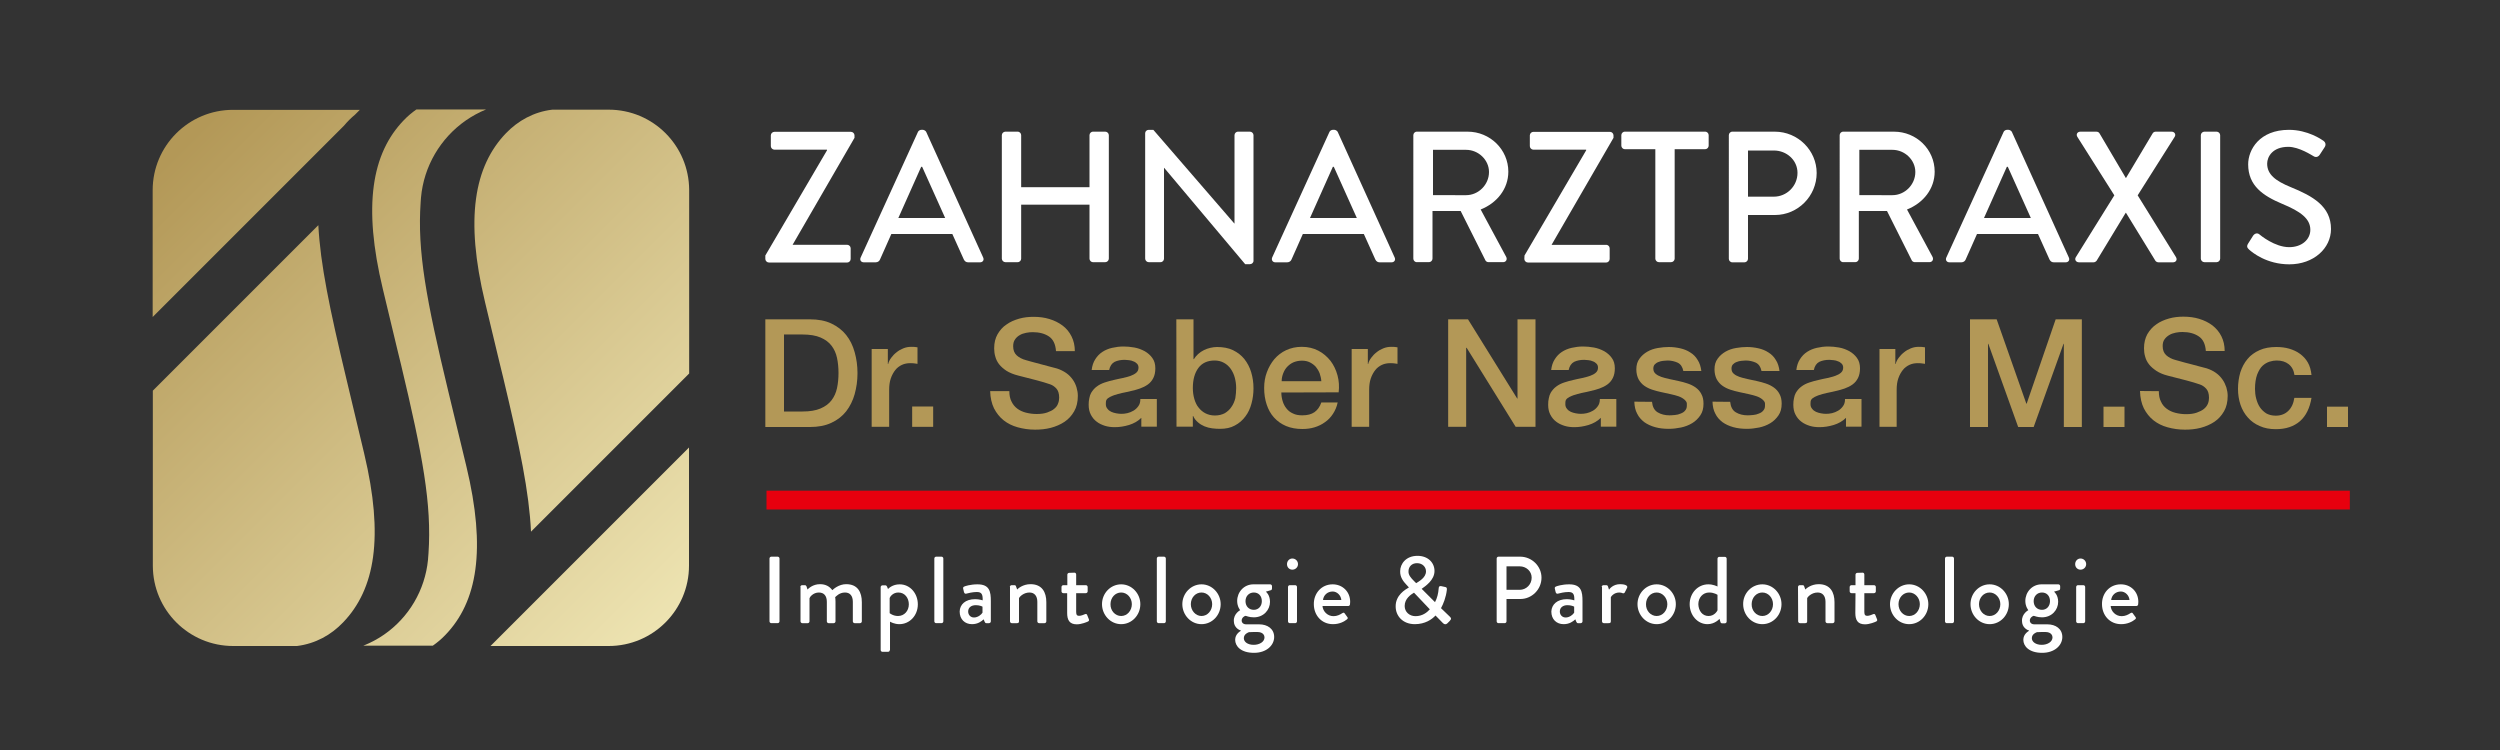 <?xml version="1.0" encoding="utf-8"?>
<!-- Generator: $$$/GeneralStr/196=Adobe Illustrator 27.6.0, SVG Export Plug-In . SVG Version: 6.00 Build 0)  -->
<svg version="1.1" id="Ebene_1" xmlns="http://www.w3.org/2000/svg" xmlns:xlink="http://www.w3.org/1999/xlink" x="0px" y="0px"
	 viewBox="0 0 1500 450" style="enable-background:new 0 0 1500 450;" xml:space="preserve">
<rect x="0" y="0" width="1500" height="450" fill="#333333" stroke="none"/>
<style type="text/css">
	.st0{fill:url(#SVGID_1_);}
	.st1{fill:url(#SVGID_00000117653620589580236370000007787496066693551501_);}
	.st2{fill:url(#SVGID_00000164515715069163429270000010892229090841667732_);}
	.st3{fill:url(#SVGID_00000078760764931404509600000000234242984058117801_);}
	.st4{fill:url(#SVGID_00000057120331944355485350000004087219536571536026_);}
	.st5{fill:#FFFFFF;}
	.st6{fill:#E7000E;}
	.st7{fill:#B39857;}
</style>
<g>
	<g>
		<g>
			
				<linearGradient id="SVGID_1_" gradientUnits="userSpaceOnUse" x1="112.526" y1="365.724" x2="400.639" y2="77.611" gradientTransform="matrix(1 0 0 -1 0 450)">
				<stop  offset="0" style="stop-color:#B39857"/>
				<stop  offset="0.996" style="stop-color:#EDE3B1"/>
			</linearGradient>
			<path class="st0" d="M268.9,234.5c-13.1-54.5-18.6-83.8-16.5-113.2c0.1-0.9,0.1-1.9,0.2-2.8c1.7-18.7,11.6-35.6,27-46.3
				c3.8-2.6,7.8-4.8,12-6.5h-41.8c-2.7,1.9-5.2,4-7.4,6.3c-19.4,20-24.7,51.5-12.7,101.4c8.5,35.7,10.9,45.3,10.9,45.3
				c13,54.5,18.5,83.8,16.5,113.2c-0.1,1.4-0.2,2.7-0.3,4c-1.8,18.1-11.4,34.5-26.4,44.9c-3.9,2.7-8.1,4.9-12.4,6.6h41.7
				c2.7-1.9,5.2-4,7.4-6.3c19.4-20,24.7-51.5,12.7-101.4C271.2,244.1,268.9,234.5,268.9,234.5z"/>
			
				<linearGradient id="SVGID_00000053522851130222208100000007689683142730732435_" gradientUnits="userSpaceOnUse" x1="111.251" y1="364.45" x2="399.401" y2="76.299" gradientTransform="matrix(1 0 0 -1 0 450)">
				<stop  offset="0" style="stop-color:#B39857"/>
				<stop  offset="0.996" style="stop-color:#EDE3B1"/>
			</linearGradient>
			<path style="fill:url(#SVGID_00000053522851130222208100000007689683142730732435_);" d="M213,68.8l2.9-2.9h-76.1
				c-26.6,0-48.2,21.6-48.2,48.2v76.1L206.4,75.4C208.4,73,210.6,70.8,213,68.8z"/>
			
				<linearGradient id="SVGID_00000178886645404374030670000010272185750772175491_" gradientUnits="userSpaceOnUse" x1="111.299" y1="364.501" x2="399.415" y2="76.385" gradientTransform="matrix(1 0 0 -1 0 450)">
				<stop  offset="0" style="stop-color:#B39857"/>
				<stop  offset="0.996" style="stop-color:#EDE3B1"/>
			</linearGradient>
			<path style="fill:url(#SVGID_00000178886645404374030670000010272185750772175491_);" d="M365.2,387.6
				c26.6,0,48.2-21.6,48.2-48.2v-70.9L294.3,387.6H365.2z"/>
			
				<linearGradient id="SVGID_00000113323638994024836730000015309474424119416757_" gradientUnits="userSpaceOnUse" x1="178.15" y1="431.35" x2="466.265" y2="143.235" gradientTransform="matrix(1 0 0 -1 0 450)">
				<stop  offset="0" style="stop-color:#B39857"/>
				<stop  offset="0.996" style="stop-color:#EDE3B1"/>
			</linearGradient>
			<path style="fill:url(#SVGID_00000113323638994024836730000015309474424119416757_);" d="M365.2,65.8h-33.8
				c-11.2,1.3-20.6,6.7-27.7,14c-19.3,20-24.7,51.5-12.7,101.4c8.5,35.7,10.9,45.3,10.9,45.3c10,41.9,15.6,68.9,16.7,92.5l94.9-94.9
				V114C413.4,87.4,391.9,65.8,365.2,65.8z"/>
			
				<linearGradient id="SVGID_00000132084165814352875590000015457771328556102078_" gradientUnits="userSpaceOnUse" x1="45.463" y1="298.662" x2="333.578" y2="10.547" gradientTransform="matrix(1 0 0 -1 0 450)">
				<stop  offset="0" style="stop-color:#B39857"/>
				<stop  offset="0.996" style="stop-color:#EDE3B1"/>
			</linearGradient>
			<path style="fill:url(#SVGID_00000132084165814352875590000015457771328556102078_);" d="M218.5,272.1
				c-8.5-35.7-10.8-45.3-10.8-45.3c-9.9-41.4-15.5-68.3-16.7-91.7l-99.3,99.3v105c0,26.6,21.6,48.2,48.2,48.2h38.3
				c11.2-1.4,20.5-6.7,27.6-14.1C225.1,353.5,230.4,322.1,218.5,272.1z"/>
		</g>
	</g>
</g>
<g>
	<g>
		<path class="st5" d="M459.2,153.3l37-63.1v-0.4h-31.6c-1.1,0-2.1-1-2.1-2.1v-6.5c0-1.1,1-2.1,2.1-2.1h46c1.1,0,2.1,1,2.1,2.1v1.5
			l-37.1,64.1v0.1h32.7c1.2,0,2.1,1,2.1,2.1v6.4c0,1.1-0.9,2.1-2.1,2.1h-47c-1.1,0-2.1-1-2.1-2.1V153.3z"/>
		<path class="st5" d="M516.4,154.5l34.4-75.4c0.3-0.7,1.3-1.2,1.9-1.2h1.1c0.6,0,1.6,0.6,1.9,1.2l34.2,75.4
			c0.7,1.5-0.2,2.9-1.9,2.9h-7.1c-1.3,0-2.1-0.7-2.6-1.7l-6.9-15.3h-36.6c-2.2,5.2-4.6,10.2-6.8,15.3c-0.3,0.8-1.2,1.7-2.6,1.7h-7.1
			C516.6,157.4,515.7,156,516.4,154.5z M567.1,130.8l-13.8-30.7h-0.6L539,130.8H567.1z"/>
		<path class="st5" d="M601.1,81.1c0-1.1,1-2.1,2.1-2.1h7.4c1.2,0,2.1,1,2.1,2.1v31.2h41V81.1c0-1.1,0.9-2.1,2.1-2.1h7.4
			c1.1,0,2.1,1,2.1,2.1v74.1c0,1.1-1,2.1-2.1,2.1h-7.4c-1.2,0-2.1-1-2.1-2.1v-32.4h-41v32.4c0,1.1-0.9,2.1-2.1,2.1h-7.4
			c-1.1,0-2.1-1-2.1-2.1V81.1z"/>
		<path class="st5" d="M687.1,79.9c0-1.1,1-2,2.1-2h2.8l48.6,56.2h0.1v-53c0-1.1,0.9-2.1,2.1-2.1h7.2c1.1,0,2.1,1,2.1,2.1v75.4
			c0,1.1-1,2-2.1,2h-2.9l-48.6-57.8h-0.1v54.5c0,1.1-0.9,2.1-2.1,2.1h-7.1c-1.1,0-2.1-1-2.1-2.1V79.9z"/>
		<path class="st5" d="M763.3,154.5l34.4-75.4c0.3-0.7,1.3-1.2,1.9-1.2h1.1c0.6,0,1.6,0.6,1.9,1.2l34.2,75.4
			c0.7,1.5-0.2,2.9-1.9,2.9h-7.1c-1.3,0-2.1-0.7-2.6-1.7l-6.9-15.3h-36.6c-2.2,5.2-4.6,10.2-6.8,15.3c-0.3,0.8-1.2,1.7-2.6,1.7h-7.1
			C763.6,157.4,762.7,156,763.3,154.5z M814.1,130.8l-13.8-30.7h-0.6L786,130.8H814.1z"/>
		<path class="st5" d="M848,81.1c0-1.1,0.9-2.1,2.1-2.1h30.5C894,79,905,89.7,905,103c0,10.3-6.8,18.8-16.6,22.7l15.3,28.4
			c0.8,1.5,0,3.2-1.9,3.2h-8.7c-0.9,0-1.6-0.6-1.8-1l-14.9-29.7h-16.9v28.6c0,1.1-1,2.1-2.1,2.1h-7.3c-1.2,0-2.1-1-2.1-2.1V81.1z
			 M879.7,117.1c7.3,0,13.7-6.2,13.7-13.9c0-7.3-6.4-13.3-13.7-13.3h-19.9v27.2C859.8,117.1,879.7,117.1,879.7,117.1z"/>
		<path class="st5" d="M914.7,153.3l37-63.1v-0.4H920c-1.1,0-2.1-1-2.1-2.1v-6.5c0-1.1,1-2.1,2.1-2.1h46c1.1,0,2.1,1,2.1,2.1v1.5
			L931,146.8v0.1h32.7c1.2,0,2.1,1,2.1,2.1v6.4c0,1.1-0.9,2.1-2.1,2.1h-47c-1.1,0-2.1-1-2.1-2.1L914.7,153.3L914.7,153.3z"/>
		<path class="st5" d="M993.2,89.5h-18.3c-1.2,0-2.1-1-2.1-2.1v-6.3c0-1.1,0.9-2.1,2.1-2.1h48.2c1.2,0,2.1,1,2.1,2.1v6.3
			c0,1.1-0.9,2.1-2.1,2.1h-18.3v65.7c0,1.1-1,2.1-2.1,2.1h-7.4c-1.1,0-2.1-1-2.1-2.1L993.2,89.5L993.2,89.5z"/>
		<path class="st5" d="M1037.3,81.1c0-1.1,0.9-2.1,2.1-2.1h25.5c13.8,0,25.1,11.2,25.1,24.8c0,13.9-11.3,25.2-25,25.2h-16.2v26.3
			c0,1.1-1,2.1-2.1,2.1h-7.3c-1.2,0-2.1-1-2.1-2.1V81.1z M1064.3,118c7.7,0,14.2-6.3,14.2-14.3c0-7.6-6.5-13.4-14.2-13.4h-15.5V118
			H1064.3z"/>
		<path class="st5" d="M1103.8,81.1c0-1.1,0.9-2.1,2.1-2.1h30.5c13.4,0,24.4,10.6,24.4,24c0,10.3-6.8,18.8-16.6,22.7l15.3,28.4
			c0.8,1.5,0,3.2-1.9,3.2h-8.7c-0.9,0-1.6-0.6-1.8-1l-14.9-29.7h-16.9v28.6c0,1.1-1,2.1-2.1,2.1h-7.3c-1.2,0-2.1-1-2.1-2.1V81.1z
			 M1135.5,117.1c7.3,0,13.7-6.2,13.7-13.9c0-7.3-6.4-13.3-13.7-13.3h-19.9v27.2C1115.6,117.1,1135.5,117.1,1135.5,117.1z"/>
		<path class="st5" d="M1167.8,154.5l34.4-75.4c0.3-0.7,1.3-1.2,1.9-1.2h1.1c0.6,0,1.6,0.6,1.9,1.2l34.2,75.4
			c0.7,1.5-0.2,2.9-1.9,2.9h-7.1c-1.3,0-2.1-0.7-2.6-1.7l-6.9-15.3h-36.6c-2.2,5.2-4.6,10.2-6.8,15.3c-0.3,0.8-1.2,1.7-2.6,1.7h-7.1
			C1168,157.4,1167.1,156,1167.8,154.5z M1218.5,130.8l-13.8-30.7h-0.6l-13.7,30.7H1218.5z"/>
		<path class="st5" d="M1268.6,117.2l-22.2-35.1c-0.9-1.5,0-3.1,1.9-3.1h9.5c0.8,0,1.6,0.4,1.9,1l15.8,26.8h0.1l16-26.8
			c0.2-0.4,0.9-1,1.8-1h9.5c1.9,0,2.8,1.7,1.9,3.1l-22.2,35.1l23,37.1c0.9,1.6,0,3.1-1.9,3.1h-8.6c-0.9,0-1.7-0.6-1.9-1l-17.6-28.7
			h-0.2l-17.4,28.7c-0.3,0.4-1,1-1.9,1h-8.6c-2,0-2.9-1.7-2-3.1L1268.6,117.2z"/>
		<path class="st5" d="M1320.5,81.1c0-1.1,1-2.1,2.1-2.1h7.4c1.1,0,2.1,1,2.1,2.1v74.1c0,1.1-1,2.1-2.1,2.1h-7.4
			c-1.1,0-2.1-1-2.1-2.1V81.1z"/>
		<path class="st5" d="M1348.9,146.1c1-1.5,1.9-3.1,2.9-4.6s2.6-1.9,3.8-0.9c0.7,0.6,9.3,7.7,17.9,7.7c7.7,0,12.7-4.7,12.7-10.4
			c0-6.7-5.8-11-16.9-15.6c-11.4-4.8-20.4-10.8-20.4-23.7c0-8.7,6.7-20.7,24.5-20.7c11.2,0,19.6,5.8,20.7,6.6
			c0.9,0.6,1.8,2.1,0.7,3.8c-0.9,1.3-1.9,2.9-2.8,4.3c-0.9,1.5-2.4,2.1-3.9,1.1c-0.8-0.4-8.6-5.6-15.1-5.6
			c-9.4,0-12.7,5.9-12.7,10.1c0,6.4,4.9,10.3,14.2,14.1c13,5.3,24.1,11.4,24.1,25.1c0,11.6-10.4,21.2-25,21.2
			c-13.7,0-22.3-7.2-24.1-8.8C1348.5,148.8,1347.7,148,1348.9,146.1z"/>
	</g>
</g>
<g>
	<g>
		<path class="st5" d="M461.7,335.1c0-0.6,0.5-1.1,1.1-1.1h3.8c0.6,0,1.1,0.5,1.1,1.1v37.7c0,0.6-0.5,1.1-1.1,1.1h-3.8
			c-0.6,0-1.1-0.5-1.1-1.1V335.1z"/>
		<path class="st5" d="M480.2,352.2c0-0.6,0.5-1.1,1.1-1.1h1.6c0.5,0,0.8,0.3,1,0.7l0.6,1.9c0.5-0.5,3.1-3.2,7.5-3.2
			c3.3,0,5.7,1.3,7.4,3.6c0.6-0.6,3.9-3.6,8.3-3.6c7,0,9.4,4.9,9.4,10.8v11.5c0,0.6-0.5,1.1-1.1,1.1h-3.2c-0.6,0-1.1-0.5-1.1-1.1
			v-11.7c0-3.6-1.7-5.6-4.7-5.6c-3.5,0-5.5,2.5-5.9,2.8c0.1,0.5,0.2,1.6,0.2,2.7v11.8c0,0.6-0.5,1.1-1.1,1.1h-3
			c-0.6,0-1.1-0.5-1.1-1.1v-11.7c0-3.6-1.7-5.6-4.8-5.6c-3.4,0-5.4,2.7-5.6,3.4v13.9c0,0.6-0.5,1.1-1.1,1.1h-3.2
			c-0.6,0-1.1-0.5-1.1-1.1v-20.6H480.2z"/>
		<path class="st5" d="M533.9,390c0,0.6-0.4,1.1-1.2,1.1h-3.2c-0.6,0-1.1-0.5-1.1-1.1v-37.7c0-0.6,0.5-1.1,1.1-1.1h1.7
			c0.5,0,0.7,0.2,1,0.7l0.6,1.5c0.4-0.4,2.7-2.8,7-2.8c6.3,0,10.9,5.5,10.9,12c0,6.7-4.9,11.9-11.1,11.9c-3,0-5.2-1.3-5.6-1.5v17
			H533.9z M538.8,369.6c3.8,0,6.5-3.1,6.5-7c0-3.8-2.4-7.1-6.3-7.1c-3.3,0-5,2.6-5.2,3.3v9.1C533.8,367.9,535.8,369.6,538.8,369.6z"
			/>
		<path class="st5" d="M560.6,335.1c0-0.6,0.5-1.1,1.1-1.1h3.2c0.6,0,1.1,0.5,1.1,1.1v37.7c0,0.6-0.5,1.1-1.1,1.1h-3.2
			c-0.6,0-1.1-0.5-1.1-1.1V335.1z"/>
		<path class="st5" d="M585.1,359.5c2.4,0,4.5,0.7,4.5,0.7c0.1-3.6-0.6-5-3.5-5c-2.6,0-5.2,0.7-6.4,1c-0.7,0.2-1.1-0.3-1.3-0.9
			l-0.5-2.1c-0.2-0.7,0.2-1.1,0.7-1.3c0.4-0.2,3.6-1.3,7.9-1.3c7.3,0,8,4.4,8,10.1v12.1c0,0.6-0.5,1.1-1.1,1.1h-1.6
			c-0.5,0-0.7-0.2-1-0.8l-0.6-1.5c-1.3,1.2-3.5,2.9-7,2.9c-4.3,0-7.4-2.9-7.4-7.6C575.9,362.7,579.2,359.5,585.1,359.5z
			 M584.4,370.5c2.3,0,4.4-1.7,5.1-2.9V364c-0.3-0.2-1.9-0.9-4-0.9c-2.7,0-4.6,1.4-4.6,3.8C580.9,368.9,582.3,370.5,584.4,370.5z"/>
		<path class="st5" d="M605.9,352.2c0-0.6,0.5-1.1,1.1-1.1h1.7c0.5,0,0.8,0.3,0.9,0.7l0.7,1.9c0.4-0.5,3.4-3.2,8-3.2
			c7,0,9.5,4.9,9.5,10.8v11.5c0,0.6-0.5,1.1-1.1,1.1h-3.2c-0.6,0-1.1-0.5-1.1-1.1v-11.7c0-3.6-1.8-5.6-4.7-5.6c-3.6,0-6,2.6-6.3,3.4
			v13.9c0,0.7-0.3,1.1-1.3,1.1h-3c-0.6,0-1.1-0.5-1.1-1.1v-20.6H605.9z"/>
		<path class="st5" d="M640.4,355.9H638c-0.6,0-1.1-0.5-1.1-1.1v-2.6c0-0.6,0.5-1.1,1.1-1.1h2.4v-6.3c0-0.6,0.5-1.1,1.1-1.1l3.2-0.1
			c0.6,0,1,0.5,1,1.1v6.4h5.8c0.6,0,1.1,0.5,1.1,1.1v2.6c0,0.6-0.5,1.1-1.1,1.1h-5.8v11.3c0,1.9,0.7,2.3,1.8,2.3
			c1.2,0,2.8-0.7,3.5-1s1.1,0,1.3,0.5l1,2.5c0.3,0.6,0.1,1.1-0.5,1.4s-3.9,1.7-6.7,1.7c-4.5,0-5.8-2.7-5.8-6.8v-11.9H640.4z"/>
		<path class="st5" d="M672.7,350.6c6.4,0,11.5,5.5,11.5,11.9c0,6.6-5.1,12-11.5,12s-11.5-5.5-11.5-12S666.3,350.6,672.7,350.6z
			 M672.7,369.6c3.6,0,6.4-3.2,6.4-7.1c0-3.8-2.8-7-6.4-7s-6.4,3.1-6.4,7C666.2,366.4,669.1,369.6,672.7,369.6z"/>
		<path class="st5" d="M694.1,335.1c0-0.6,0.5-1.1,1.1-1.1h3.2c0.6,0,1.1,0.5,1.1,1.1v37.7c0,0.6-0.5,1.1-1.1,1.1h-3.2
			c-0.6,0-1.1-0.5-1.1-1.1V335.1z"/>
		<path class="st5" d="M720.9,350.6c6.4,0,11.5,5.5,11.5,11.9c0,6.6-5.1,12-11.5,12s-11.5-5.5-11.5-12S714.6,350.6,720.9,350.6z
			 M720.9,369.6c3.6,0,6.4-3.2,6.4-7.1c0-3.8-2.8-7-6.4-7s-6.4,3.1-6.4,7S717.4,369.6,720.9,369.6z"/>
		<path class="st5" d="M744.1,366.1c0,0-1.8-2.1-1.8-5.5c0-5.3,4-10,9.8-10h10c0.6,0,1.1,0.5,1.1,1.1v1.4c0,0.4-0.2,0.9-0.6,1
			l-3.1,0.9c0,0,2.5,1.8,2.5,6.1c0,4.8-3.8,9.3-9.7,9.3c-2.9,0-4.5-0.9-5-0.9c-0.4,0-2.3,1-2.3,2.8c0,1.3,1,2.3,2.7,2.3h7.8
			c5,0,9,2.7,9,7.6c0,5-4.6,9.5-12.1,9.5c-8,0-11.3-4.1-11.3-7.8c0-3.4,2.8-5,3.4-5.4v-0.2c-1.2-0.3-4.2-1.9-4.2-5.7
			C740.1,368.2,744.1,366.1,744.1,366.1z M752.2,386.9c3.5,0,6.5-1.8,6.5-4.5c0-0.9-0.6-3.2-4.3-3.2c-1.7,0-3.4,0-5,0.1
			c-0.3,0.1-3.1,1-3.1,3.6C746.3,385.2,748.7,386.9,752.2,386.9z M757.1,360.7c0-3.1-1.9-5.2-4.8-5.2c-2.9,0-5,2.2-5,5.2
			c0,3.1,2.1,5.2,5,5.2C755.1,365.9,757.1,363.7,757.1,360.7z"/>
		<path class="st5" d="M772.2,338.5c0-1.9,1.4-3.4,3.2-3.4c1.9,0,3.4,1.5,3.4,3.4c0,1.8-1.5,3.3-3.4,3.3
			C773.6,341.8,772.2,340.4,772.2,338.5z M772.8,352.2c0-0.6,0.5-1.1,1.1-1.1h3.2c0.6,0,1.1,0.5,1.1,1.1v20.6c0,0.6-0.5,1.1-1.1,1.1
			h-3.2c-0.6,0-1.1-0.5-1.1-1.1V352.2z"/>
		<path class="st5" d="M799.6,350.6c5.9,0,10.5,4.4,10.5,10.5c0,0.4-0.1,1.1-0.1,1.5c-0.1,0.6-0.5,1-1,1h-15.5
			c0.2,3.1,2.9,6.1,6.6,6.1c2.1,0,3.9-0.9,5.1-1.7c0.7-0.4,1.1-0.6,1.5-0.1l1.6,2.2c0.4,0.5,0.6,0.9-0.1,1.5
			c-1.7,1.4-4.6,2.9-8.4,2.9c-6.9,0-11.5-5.4-11.5-12C788.2,356.1,792.8,350.6,799.6,350.6z M804.8,360c-0.2-2.7-2.5-5.1-5.2-5.1
			c-3.1,0-5.5,2.2-5.8,5.1H804.8z"/>
		<path class="st5" d="M845.3,352.5v-0.1L844,351c-2.2-2.3-4-4.8-3.9-8.3c0-4.3,3.4-9.2,10.4-9.2c6.3,0,10.2,4.1,10.2,9.1
			c0,5.5-5.5,9.1-7.7,10.7l8,8c1.3-2.4,2-5.3,2.2-8.2c0.1-1.3,0.5-1.6,1.6-1.4l2.3,0.5c1.3,0.2,1,1.3,1,1.8
			c-0.5,4.3-2.1,8.4-3.5,10.9l5.3,5.1c0.7,0.7,1.2,1.3-0.1,2.6l-1.5,1.5c-0.7,0.6-1.6,0.7-2.5-0.2l-4.5-4.6
			c-2.1,2.3-6.2,5.2-12.4,5.2c-7.2,0-11.5-4.9-11.5-10.6C837.3,357.1,843.2,353.7,845.3,352.5z M849.3,369.7c4.1,0,6.9-2.2,8.6-4.1
			l-9.5-10c-1.8,1.1-5.6,3.5-5.6,8C842.8,367.2,845.7,369.7,849.3,369.7z M855.6,342.8c0-2.5-2-4.9-5.4-4.9c-3.2,0-5.1,2.2-5.1,4.9
			c-0.1,2.2,1.4,3.9,3.3,5.8l1.3,1.3C851.4,348.8,855.6,346.6,855.6,342.8z"/>
		<path class="st5" d="M898,335.1c0-0.6,0.5-1.1,1.1-1.1h13c7,0,12.8,5.7,12.8,12.6c0,7.1-5.8,12.8-12.7,12.8h-8.3v13.4
			c0,0.6-0.5,1.1-1.1,1.1h-3.7c-0.6,0-1.1-0.5-1.1-1.1V335.1z M911.8,353.9c3.9,0,7.2-3.2,7.2-7.3c0-3.9-3.3-6.8-7.2-6.8h-7.9v14.1
			L911.8,353.9L911.8,353.9z"/>
		<path class="st5" d="M940.1,359.5c2.4,0,4.5,0.7,4.5,0.7c0.1-3.6-0.6-5-3.5-5c-2.6,0-5.2,0.7-6.4,1c-0.7,0.2-1.1-0.3-1.3-0.9
			l-0.5-2.1c-0.2-0.7,0.2-1.1,0.7-1.3c0.4-0.2,3.6-1.3,7.9-1.3c7.3,0,8,4.4,8,10.1v12.1c0,0.6-0.5,1.1-1.1,1.1h-1.6
			c-0.5,0-0.7-0.2-1-0.8l-0.6-1.5c-1.3,1.2-3.5,2.9-7,2.9c-4.3,0-7.4-2.9-7.4-7.6C931,362.7,934.3,359.5,940.1,359.5z M939.4,370.5
			c2.3,0,4.4-1.7,5.1-2.9V364c-0.3-0.2-1.9-0.9-4-0.9c-2.7,0-4.6,1.4-4.6,3.8C935.9,368.9,937.3,370.5,939.4,370.5z"/>
		<path class="st5" d="M961,352.2c0-0.6,0.5-1.1,1.1-1.1h1.7c0.4,0,0.9,0.3,1,0.8l0.6,1.9c0.4-0.6,2.5-3.3,6.7-3.3
			c2.2,0,4.8,0.6,4.2,2.1l-1.4,2.8c-0.3,0.6-0.9,0.7-1.4,0.5c-0.3-0.2-1.2-0.4-1.9-0.4c-3.3,0-4.9,2.4-5.1,2.8v14.5
			c0,1-0.6,1.1-1.5,1.1h-2.7c-0.6,0-1.1-0.5-1.1-1.1v-20.6H961z"/>
		<path class="st5" d="M994,350.6c6.4,0,11.5,5.5,11.5,11.9c0,6.6-5.1,12-11.5,12s-11.5-5.5-11.5-12S987.6,350.6,994,350.6z
			 M994,369.6c3.6,0,6.4-3.2,6.4-7.1c0-3.8-2.9-7-6.4-7c-3.6,0-6.4,3.1-6.4,7C987.5,366.4,990.4,369.6,994,369.6z"/>
		<path class="st5" d="M1025,350.6c2.9,0,5,1.1,5.5,1.3v-16.7c0-0.6,0.5-1.1,1.1-1.1h3.3c0.6,0,1.1,0.5,1.1,1.1v37.7
			c0,0.6-0.5,1.1-1.1,1.1h-1.7c-0.5,0-0.9-0.4-1-1l-0.5-1.7c0,0-2.7,3.2-7.2,3.2c-6,0-10.7-5.4-10.7-12
			C1013.8,355.9,1018.7,350.6,1025,350.6z M1025.1,369.6c3.5,0,5.1-2.8,5.4-3.4v-9.3c0,0-2-1.4-5-1.4c-3.8,0-6.5,3.1-6.5,7
			C1019.1,366.4,1021.4,369.6,1025.1,369.6z"/>
		<path class="st5" d="M1057.4,350.6c6.4,0,11.5,5.5,11.5,11.9c0,6.6-5.1,12-11.5,12s-11.5-5.5-11.5-12
			C1045.8,356,1051,350.6,1057.4,350.6z M1057.4,369.6c3.6,0,6.4-3.2,6.4-7.1c0-3.8-2.8-7-6.4-7s-6.4,3.1-6.4,7
			C1050.9,366.4,1053.8,369.6,1057.4,369.6z"/>
		<path class="st5" d="M1078.8,352.2c0-0.6,0.5-1.1,1.1-1.1h1.7c0.5,0,0.8,0.3,0.9,0.7l0.7,1.9c0.4-0.5,3.4-3.2,8-3.2
			c7,0,9.5,4.9,9.5,10.8v11.5c0,0.6-0.5,1.1-1.1,1.1h-3.2c-0.6,0-1.1-0.5-1.1-1.1v-11.7c0-3.6-1.8-5.6-4.7-5.6c-3.6,0-6,2.6-6.3,3.4
			v13.9c0,0.7-0.3,1.1-1.3,1.1h-3c-0.6,0-1.1-0.5-1.1-1.1L1078.8,352.2L1078.8,352.2z"/>
		<path class="st5" d="M1113.3,355.9h-2.4c-0.6,0-1.1-0.5-1.1-1.1v-2.6c0-0.6,0.5-1.1,1.1-1.1h2.4v-6.3c0-0.6,0.5-1.1,1.1-1.1
			l3.2-0.1c0.6,0,1,0.5,1,1.1v6.4h5.8c0.6,0,1.1,0.5,1.1,1.1v2.6c0,0.6-0.5,1.1-1.1,1.1h-5.8v11.3c0,1.9,0.7,2.3,1.8,2.3
			c1.2,0,2.8-0.7,3.5-1s1.1,0,1.3,0.5l1,2.5c0.3,0.6,0.1,1.1-0.5,1.4s-3.9,1.7-6.7,1.7c-4.5,0-5.8-2.7-5.8-6.8L1113.3,355.9
			L1113.3,355.9z"/>
		<path class="st5" d="M1145.5,350.6c6.4,0,11.5,5.5,11.5,11.9c0,6.6-5.1,12-11.5,12s-11.5-5.5-11.5-12S1139.2,350.6,1145.5,350.6z
			 M1145.5,369.6c3.6,0,6.4-3.2,6.4-7.1c0-3.8-2.9-7-6.4-7c-3.6,0-6.4,3.1-6.4,7S1141.9,369.6,1145.5,369.6z"/>
		<path class="st5" d="M1167,335.1c0-0.6,0.5-1.1,1.1-1.1h3.2c0.6,0,1.1,0.5,1.1,1.1v37.7c0,0.6-0.5,1.1-1.1,1.1h-3.2
			c-0.6,0-1.1-0.5-1.1-1.1V335.1z"/>
		<path class="st5" d="M1193.8,350.6c6.4,0,11.5,5.5,11.5,11.9c0,6.6-5.1,12-11.5,12s-11.5-5.5-11.5-12S1187.4,350.6,1193.8,350.6z
			 M1193.8,369.6c3.6,0,6.4-3.2,6.4-7.1c0-3.8-2.9-7-6.4-7c-3.6,0-6.4,3.1-6.4,7S1190.2,369.6,1193.8,369.6z"/>
		<path class="st5" d="M1217,366.1c0,0-1.8-2.1-1.8-5.5c0-5.3,4-10,9.8-10h10c0.6,0,1.1,0.5,1.1,1.1v1.4c0,0.4-0.2,0.9-0.6,1
			l-3.1,0.9c0,0,2.5,1.8,2.5,6.1c0,4.8-3.8,9.3-9.7,9.3c-2.9,0-4.5-0.9-5-0.9c-0.4,0-2.3,1-2.3,2.8c0,1.3,1,2.3,2.7,2.3h7.8
			c5,0,9,2.7,9,7.6c0,5-4.6,9.5-12.1,9.5c-8,0-11.3-4.1-11.3-7.8c0-3.4,2.8-5,3.4-5.4v-0.2c-1.2-0.3-4.2-1.9-4.2-5.7
			C1213,368.2,1217,366.1,1217,366.1z M1225,386.9c3.5,0,6.5-1.8,6.5-4.5c0-0.9-0.6-3.2-4.3-3.2c-1.7,0-3.4,0-5,0.1
			c-0.3,0.1-3.1,1-3.1,3.6C1219.1,385.2,1221.6,386.9,1225,386.9z M1230,360.7c0-3.1-1.9-5.2-4.8-5.2s-5,2.2-5,5.2
			c0,3.1,2.1,5.2,5,5.2C1228,365.9,1230,363.7,1230,360.7z"/>
		<path class="st5" d="M1245.1,338.5c0-1.9,1.4-3.4,3.2-3.4c1.9,0,3.4,1.5,3.4,3.4c0,1.8-1.5,3.3-3.4,3.3
			C1246.5,341.8,1245.1,340.4,1245.1,338.5z M1245.7,352.2c0-0.6,0.5-1.1,1.1-1.1h3.2c0.6,0,1.1,0.5,1.1,1.1v20.6
			c0,0.6-0.5,1.1-1.1,1.1h-3.2c-0.6,0-1.1-0.5-1.1-1.1V352.2z"/>
		<path class="st5" d="M1272.5,350.6c5.9,0,10.5,4.4,10.5,10.5c0,0.4-0.1,1.1-0.1,1.5c-0.1,0.6-0.5,1-1,1h-15.5
			c0.2,3.1,2.9,6.1,6.6,6.1c2.1,0,3.9-0.9,5.1-1.7c0.7-0.4,1.1-0.6,1.5-0.1l1.6,2.2c0.4,0.5,0.6,0.9-0.1,1.5
			c-1.7,1.4-4.6,2.9-8.4,2.9c-6.9,0-11.5-5.4-11.5-12C1261.1,356.1,1265.6,350.6,1272.5,350.6z M1277.7,360
			c-0.2-2.7-2.5-5.1-5.2-5.1c-3.1,0-5.5,2.2-5.8,5.1H1277.7z"/>
	</g>
</g>
<g>
	<path class="st6" d="M1409.9,305.7h-950v-11.3h950V305.7z"/>
</g>
<g>
	<g>
		<g>
			<path class="st7" d="M459.2,191.6H486c4.9,0,9.2,0.8,12.8,2.5c3.6,1.7,6.6,4,8.9,6.9s4,6.3,5.1,10.3c1.1,3.9,1.7,8.1,1.7,12.6
				s-0.6,8.6-1.7,12.6c-1.1,3.9-2.8,7.3-5.1,10.3c-2.3,2.9-5.2,5.2-8.9,6.9c-3.6,1.7-7.9,2.5-12.8,2.5h-26.8V191.6z M470.4,246.9
				h11.1c4.4,0,8-0.6,10.8-1.8s5-2.8,6.6-4.9c1.6-2.1,2.7-4.5,3.3-7.3c0.6-2.8,0.9-5.8,0.9-9.1s-0.3-6.3-0.9-9.1s-1.7-5.2-3.3-7.3
				c-1.6-2.1-3.8-3.7-6.6-4.9c-2.8-1.2-6.4-1.8-10.8-1.8h-11.1V246.9z"/>
			<path class="st7" d="M523,209.4h9.7v9h0.2c0.3-1.3,0.9-2.5,1.8-3.7c0.9-1.2,1.9-2.3,3.2-3.3c1.2-1,2.6-1.8,4.1-2.4
				c1.5-0.6,3-0.9,4.6-0.9c1.2,0,2,0,2.5,0.1s0.9,0.1,1.4,0.2v9.9c-0.7-0.1-1.5-0.2-2.2-0.3c-0.8-0.1-1.5-0.1-2.2-0.1
				c-1.7,0-3.4,0.3-4.9,1s-2.9,1.7-4,3.1c-1.1,1.4-2,3-2.7,5s-1,4.3-1,6.9v22.2H523V209.4z"/>
			<path class="st7" d="M547.3,243.9h12.6v12.2h-12.6V243.9z"/>
			<path class="st7" d="M605.6,234.6c0,2.5,0.4,4.6,1.3,6.3c0.8,1.7,2,3.2,3.5,4.3s3.2,1.9,5.2,2.4s4.1,0.8,6.4,0.8
				c2.5,0,4.6-0.3,6.3-0.9c1.7-0.6,3.2-1.3,4.2-2.2c1.1-0.9,1.9-1.9,2.3-3.1c0.5-1.2,0.7-2.4,0.7-3.6c0-2.5-0.6-4.3-1.7-5.5
				c-1.1-1.2-2.3-2-3.7-2.5c-2.3-0.8-5-1.6-8-2.4c-3-0.8-6.8-1.7-11.3-2.9c-2.8-0.7-5.1-1.7-6.9-2.8c-1.8-1.2-3.3-2.5-4.4-3.9
				s-1.9-3-2.3-4.6c-0.5-1.6-0.7-3.3-0.7-5c0-3.3,0.7-6.1,2-8.4c1.4-2.4,3.1-4.4,5.4-5.9c2.2-1.6,4.8-2.7,7.6-3.5s5.7-1.1,8.6-1.1
				c3.4,0,6.6,0.4,9.5,1.3c3,0.9,5.6,2.2,7.9,3.9c2.3,1.7,4.1,3.9,5.4,6.5c1.3,2.6,2,5.5,2,8.9h-11.3c-0.3-4.2-1.7-7.1-4.2-8.8
				s-5.8-2.6-9.7-2.6c-1.3,0-2.7,0.1-4.1,0.4c-1.4,0.3-2.7,0.7-3.8,1.4c-1.1,0.6-2.1,1.5-2.8,2.6c-0.8,1.1-1.1,2.4-1.1,4.1
				c0,2.3,0.7,4.1,2.1,5.4c1.4,1.3,3.3,2.3,5.6,2.9c0.2,0.1,1.2,0.3,2.8,0.8c1.7,0.5,3.5,0.9,5.6,1.5c2,0.5,4.1,1.1,6,1.6
				c2,0.5,3.4,0.9,4.2,1.1c2.1,0.7,3.9,1.6,5.5,2.7c1.6,1.1,2.9,2.5,3.9,3.9c1.1,1.5,1.8,3.1,2.3,4.7c0.5,1.7,0.8,3.4,0.8,5.1
				c0,3.6-0.7,6.7-2.2,9.3s-3.4,4.7-5.8,6.3c-2.4,1.6-5.2,2.8-8.2,3.6c-3.1,0.8-6.2,1.1-9.4,1.1c-3.7,0-7.1-0.5-10.4-1.4
				c-3.3-0.9-6.1-2.3-8.5-4.2s-4.3-4.3-5.8-7.2c-1.4-2.9-2.2-6.4-2.3-10.3h11.5V234.6z"/>
			<path class="st7" d="M705.8,191.6h10.3v23.9h0.2c0.7-1.1,1.6-2.2,2.6-3.1c1-0.9,2.2-1.7,3.4-2.3s2.5-1.1,3.9-1.4
				c1.4-0.3,2.7-0.5,4-0.5c3.7,0,6.9,0.6,9.6,1.9c2.7,1.3,5,3.1,6.8,5.3c1.8,2.3,3.2,4.9,4.1,7.9c0.9,3,1.4,6.2,1.4,9.7
				c0,3.1-0.4,6.2-1.2,9.1c-0.8,3-2,5.6-3.7,7.8c-1.7,2.3-3.8,4.1-6.3,5.4c-2.5,1.4-5.5,2-8.9,2c-1.6,0-3.1-0.1-4.7-0.3
				c-1.6-0.2-3.1-0.6-4.6-1.2c-1.4-0.6-2.8-1.4-3.9-2.4c-1.2-1-2.2-2.2-2.9-3.8h-0.2v6.4h-9.8L705.8,191.6L705.8,191.6z
				 M741.7,232.8c0-2.1-0.3-4.2-0.8-6.1c-0.5-2-1.4-3.8-2.4-5.3c-1.1-1.5-2.4-2.8-4.1-3.7c-1.6-0.9-3.5-1.4-5.6-1.4
				c-4.3,0-7.6,1.5-9.8,4.5s-3.3,7-3.3,12c0,2.4,0.3,4.5,0.9,6.6c0.6,2,1.4,3.8,2.6,5.2c1.1,1.4,2.5,2.6,4.1,3.4
				c1.6,0.8,3.4,1.3,5.6,1.3c2.3,0,4.3-0.5,6-1.4c1.6-1,3-2.2,4-3.8c1.1-1.5,1.8-3.3,2.3-5.2C741.5,236.9,741.7,234.9,741.7,232.8z"
				/>
			<path class="st7" d="M768.8,235.5c0,1.8,0.3,3.6,0.8,5.2c0.5,1.7,1.3,3.2,2.3,4.4c1,1.3,2.3,2.3,3.9,3c1.6,0.8,3.4,1.1,5.6,1.1
				c3,0,5.4-0.6,7.3-1.9c1.8-1.3,3.2-3.2,4.1-5.8h9.8c-0.5,2.5-1.5,4.8-2.8,6.8s-2.9,3.7-4.8,5c-1.9,1.4-4,2.4-6.3,3.1
				c-2.3,0.7-4.7,1-7.3,1c-3.7,0-6.9-0.6-9.8-1.8c-2.8-1.2-5.2-2.9-7.2-5.1c-2-2.2-3.4-4.8-4.4-7.8s-1.5-6.3-1.5-9.9
				c0-3.3,0.5-6.5,1.6-9.4c1.1-3,2.6-5.6,4.5-7.9c2-2.3,4.3-4.1,7.1-5.4c2.8-1.3,5.9-2,9.4-2c3.7,0,7,0.8,9.9,2.3s5.3,3.6,7.3,6.1
				c1.9,2.5,3.3,5.4,4.2,8.7s1.1,6.7,0.7,10.2L768.8,235.5L768.8,235.5z M792.8,228.7c-0.1-1.6-0.5-3.2-1-4.7
				c-0.6-1.5-1.4-2.8-2.3-3.9c-1-1.1-2.2-2-3.6-2.7c-1.4-0.7-3-1-4.7-1c-1.8,0-3.4,0.3-4.9,0.9c-1.5,0.6-2.7,1.5-3.8,2.6
				s-1.9,2.4-2.5,3.9s-1,3.1-1,4.9H792.8z"/>
			<path class="st7" d="M811,209.4h9.7v9h0.2c0.3-1.3,0.9-2.5,1.8-3.7c0.9-1.2,1.9-2.3,3.2-3.3c1.2-1,2.6-1.8,4.1-2.4
				c1.5-0.6,3-0.9,4.6-0.9c1.2,0,2,0,2.5,0.1s0.9,0.1,1.4,0.2v9.9c-0.7-0.1-1.5-0.2-2.2-0.3c-0.8-0.1-1.5-0.1-2.2-0.1
				c-1.7,0-3.4,0.3-4.9,1s-2.9,1.7-4,3.1c-1.1,1.4-2,3-2.7,5s-1,4.3-1,6.9v22.2H811V209.4z"/>
			<path class="st7" d="M868.9,191.6h11.9l29.5,47.5h0.2v-47.5h10.8v64.5h-11.9L880,208.7h-0.3v47.4h-10.8V191.6z"/>
			<path class="st7" d="M991.2,241.1c0.3,3,1.4,5.1,3.4,6.3s4.4,1.8,7.1,1.8c1,0,2.1-0.1,3.3-0.2c1.2-0.1,2.4-0.4,3.5-0.9
				c1.1-0.4,2-1,2.6-1.8c0.7-0.8,1-1.7,1-2.9c0-0.1,0-0.5,0-1.3c0-0.7-0.5-1.5-1.4-2.3s-2.1-1.5-3.5-2s-3-0.9-4.8-1.3
				c-1.8-0.4-3.6-0.8-5.5-1.2s-3.8-0.9-5.6-1.5s-3.4-1.4-4.8-2.4c-1.4-1-2.5-2.3-3.4-3.9c-0.8-1.6-1.3-3.6-1.3-5.9
				c0-2.5,0.6-4.7,1.9-6.4c1.2-1.7,2.8-3.1,4.7-4.2c1.9-1.1,4-1.8,6.3-2.2s4.5-0.6,6.6-0.6c2.4,0,4.7,0.3,6.9,0.8s4.2,1.3,6,2.5
				c1.8,1.1,3.3,2.6,4.4,4.5c1.2,1.8,1.9,4.1,2.2,6.6H1010c-0.5-2.5-1.6-4.1-3.4-5c-1.8-0.8-3.8-1.3-6.1-1.3c-0.7,0-1.6,0.1-2.6,0.2
				c-1,0.1-1.9,0.3-2.8,0.7c-0.9,0.3-1.6,0.8-2.2,1.4c-0.6,0.6-0.9,1.5-0.9,2.5c0,1.3,0.4,2.3,1.3,3.1c0.9,0.8,2,1.4,3.4,1.9
				s3,0.9,4.8,1.3c1.8,0.4,3.7,0.8,5.6,1.2c1.9,0.4,3.7,0.9,5.5,1.5s3.4,1.4,4.8,2.4c1.4,1,2.6,2.3,3.4,3.9c0.9,1.6,1.3,3.5,1.3,5.8
				c0,2.8-0.6,5.1-1.9,7c-1.3,1.9-2.9,3.5-4.9,4.7s-4.3,2.1-6.7,2.6c-2.5,0.5-4.9,0.8-7.3,0.8c-3,0-5.7-0.3-8.2-1
				c-2.5-0.7-4.7-1.7-6.5-3c-1.8-1.4-3.3-3-4.3-5.1c-1.1-2-1.6-4.4-1.7-7.2L991.2,241.1L991.2,241.1z"/>
			<path class="st7" d="M1038.1,241.1c0.3,3,1.4,5.1,3.4,6.3s4.4,1.8,7.1,1.8c1,0,2.1-0.1,3.3-0.2c1.2-0.1,2.4-0.4,3.5-0.9
				c1.1-0.4,2-1,2.6-1.8c0.7-0.8,1-1.7,1-2.9c0-0.1,0-0.5,0-1.3c0-0.7-0.5-1.5-1.4-2.3s-2.1-1.5-3.5-2s-3-0.9-4.8-1.3
				c-1.8-0.4-3.6-0.8-5.5-1.2s-3.8-0.9-5.6-1.5c-1.8-0.6-3.4-1.4-4.8-2.4s-2.5-2.3-3.4-3.9c-0.8-1.6-1.3-3.6-1.3-5.9
				c0-2.5,0.6-4.7,1.9-6.4c1.2-1.7,2.8-3.1,4.7-4.2c1.9-1.1,4-1.8,6.3-2.2s4.5-0.6,6.6-0.6c2.4,0,4.7,0.3,6.9,0.8
				c2.2,0.5,4.2,1.3,6,2.5c1.8,1.1,3.3,2.6,4.4,4.5c1.2,1.8,1.9,4.1,2.2,6.6h-10.8c-0.5-2.5-1.6-4.1-3.4-5c-1.8-0.8-3.8-1.3-6.1-1.3
				c-0.7,0-1.6,0.1-2.6,0.2c-1,0.1-1.9,0.3-2.8,0.7c-0.9,0.3-1.6,0.8-2.2,1.4c-0.6,0.6-0.9,1.5-0.9,2.5c0,1.3,0.4,2.3,1.3,3.1
				s2,1.4,3.4,1.9s3,0.9,4.8,1.3c1.8,0.4,3.7,0.8,5.6,1.2s3.7,0.9,5.5,1.5s3.4,1.4,4.8,2.4s2.6,2.3,3.4,3.9c0.9,1.6,1.3,3.5,1.3,5.8
				c0,2.8-0.6,5.1-1.9,7s-2.9,3.5-4.9,4.7s-4.3,2.1-6.7,2.6c-2.5,0.5-4.9,0.8-7.3,0.8c-3,0-5.7-0.3-8.2-1c-2.5-0.7-4.7-1.7-6.5-3
				c-1.8-1.4-3.3-3-4.3-5.1c-1.1-2-1.6-4.4-1.7-7.2L1038.1,241.1L1038.1,241.1z"/>
			<path class="st7" d="M1127.5,209.4h9.7v9h0.2c0.3-1.3,0.9-2.5,1.8-3.7s1.9-2.3,3.2-3.3c1.2-1,2.6-1.8,4.1-2.4
				c1.5-0.6,3-0.9,4.6-0.9c1.2,0,2,0,2.5,0.1s0.9,0.1,1.4,0.2v9.9c-0.7-0.1-1.5-0.2-2.2-0.3c-0.8-0.1-1.5-0.1-2.2-0.1
				c-1.7,0-3.4,0.3-4.9,1s-2.9,1.7-4,3.1c-1.1,1.4-2,3-2.7,5s-1,4.3-1,6.9v22.2h-10.3v-46.7H1127.5z"/>
		</g>
		<path class="st7" d="M684.2,239.4v0.3c0,1.6-0.4,2.9-1.2,4s-1.7,2-2.9,2.7s-2.4,1.2-3.7,1.5s-2.5,0.4-3.6,0.4
			c-0.9,0-1.9-0.1-3-0.3s-2.1-0.5-3-0.9s-1.7-1-2.3-1.8c-0.7-0.8-1-1.7-1-2.8c0-1,0-1.9,0.4-2.6c0.8-1.4,3.3-2.3,4.6-2.8
			c1.4-0.5,3-0.9,4.7-1.3c1.8-0.4,3.6-0.7,5.4-1.2c1.9-0.4,3.7-0.9,5.4-1.5s3.3-1.4,4.7-2.4s2.5-2.3,3.3-3.9
			c0.8-1.6,1.2-3.5,1.2-5.8c0-2.5-0.6-4.6-1.8-6.2c-1.2-1.7-2.7-3-4.6-4.1c-1.9-1-3.9-1.8-6.2-2.2s-4.4-0.6-6.5-0.6
			c-2.4,0-4.6,0.3-6.8,0.8s-4.1,1.3-5.8,2.4c-1.7,1.1-3.2,2.6-4.3,4.4c-1.2,1.8-1.9,4-2.2,6.5h10.5c0.5-2.4,1.6-4,3.3-4.9
			c1.7-0.8,3.7-1.2,6-1.2c0.7,0,1.6,0.1,2.5,0.2c1,0.1,1.9,0.3,2.7,0.7c0.9,0.3,1.6,0.8,2.2,1.4c0.6,0.6,0.9,1.4,0.9,2.4
			c0,1.2-0.4,2.2-1.3,3c-0.9,0.8-2,1.4-3.4,1.9s-3,0.9-4.7,1.3s-3.6,0.7-5.5,1.2c-1.8,0.4-3.6,0.9-5.4,1.5c-1.8,0.6-3.4,1.4-4.7,2.4
			c-1.4,1-2.5,2.3-3.4,3.8c-0.5,0.9-0.9,2-1.1,3.2c-0.3,1.2-0.4,2.5-0.4,4c0,2.2,0.4,4.2,1.3,5.9c0.9,1.7,2,3.1,3.5,4.2
			c1.4,1.1,3.1,1.9,5,2.5s3.9,0.8,5.9,0.8c2.7,0,5.5-0.4,8.5-1.3c2.9-0.9,5.4-2.3,7.4-4.3c0,2.3,0,5.3,0,5.3s7.2,0,9.3,0v-15.7l0,0
			v-0.9L684.2,239.4L684.2,239.4z"/>
		<path class="st7" d="M959.9,239.4v0.3c0,1.6-0.4,2.9-1.2,4s-1.7,2-2.9,2.7s-2.4,1.2-3.7,1.5s-2.5,0.4-3.6,0.4
			c-0.9,0-1.9-0.1-3-0.3s-2.1-0.5-3-0.9s-1.7-1-2.3-1.8c-0.7-0.8-1-1.7-1-2.8c0-1,0-1.9,0.4-2.6c0.8-1.4,3.3-2.3,4.6-2.8
			c1.4-0.5,3-0.9,4.7-1.3c1.8-0.4,3.6-0.7,5.4-1.2c1.9-0.4,3.7-0.9,5.4-1.5s3.3-1.4,4.7-2.4s2.5-2.3,3.3-3.9
			c0.8-1.6,1.2-3.5,1.2-5.8c0-2.5-0.6-4.6-1.8-6.2c-1.2-1.7-2.7-3-4.6-4.1c-1.9-1-3.9-1.8-6.2-2.2s-4.4-0.6-6.5-0.6
			c-2.4,0-4.6,0.3-6.8,0.8s-4.1,1.3-5.8,2.4c-1.7,1.1-3.2,2.6-4.3,4.4c-1.2,1.8-1.9,4-2.2,6.5h10.5c0.5-2.4,1.6-4,3.3-4.9
			c1.7-0.8,3.7-1.2,6-1.2c0.7,0,1.6,0.1,2.5,0.2c1,0.1,1.9,0.3,2.7,0.7c0.9,0.3,1.6,0.8,2.2,1.4c0.6,0.6,0.9,1.4,0.9,2.4
			c0,1.2-0.4,2.2-1.3,3c-0.9,0.8-2,1.4-3.4,1.9s-3,0.9-4.7,1.3c-1.8,0.4-3.6,0.7-5.5,1.2c-1.8,0.4-3.6,0.9-5.4,1.5
			c-1.8,0.6-3.4,1.4-4.7,2.4c-1.4,1-2.5,2.3-3.4,3.8c-0.5,0.9-0.9,2-1.1,3.2c-0.3,1.2-0.4,2.5-0.4,4c0,2.2,0.4,4.2,1.3,5.9
			c0.9,1.7,2,3.1,3.5,4.2c1.4,1.1,3.1,1.9,5,2.5s3.9,0.8,5.9,0.8c2.7,0,5.5-0.4,8.5-1.3c2.9-0.9,5.4-2.3,7.4-4.3c0,2.3,0,5.3,0,5.3
			s7.2,0,9.3,0v-15.7l0,0v-0.9L959.9,239.4L959.9,239.4z"/>
		<path class="st7" d="M1107,239.4v0.3c0,1.6-0.4,2.9-1.2,4c-0.8,1.1-1.7,2-2.9,2.7c-1.2,0.7-2.4,1.2-3.7,1.5
			c-1.3,0.3-2.5,0.4-3.6,0.4c-0.9,0-1.9-0.1-3-0.3s-2.1-0.5-3-0.9s-1.7-1-2.3-1.8c-0.7-0.8-1-1.7-1-2.8c0-1,0-1.9,0.4-2.6
			c0.8-1.4,3.3-2.3,4.6-2.8c1.4-0.5,3-0.9,4.7-1.3c1.8-0.4,3.6-0.7,5.4-1.2c1.9-0.4,3.7-0.9,5.4-1.5c1.7-0.6,3.3-1.4,4.7-2.4
			c1.4-1,2.5-2.3,3.3-3.9c0.8-1.6,1.2-3.5,1.2-5.8c0-2.5-0.6-4.6-1.8-6.2c-1.2-1.7-2.7-3-4.6-4.1c-1.9-1-3.9-1.8-6.2-2.2
			c-2.3-0.4-4.4-0.6-6.5-0.6c-2.4,0-4.6,0.3-6.8,0.8c-2.2,0.5-4.1,1.3-5.8,2.4c-1.7,1.1-3.2,2.6-4.3,4.4c-1.2,1.8-1.9,4-2.2,6.5
			h10.5c0.5-2.4,1.6-4,3.3-4.9c1.7-0.8,3.7-1.2,6-1.2c0.7,0,1.6,0.1,2.5,0.2c1,0.1,1.9,0.3,2.7,0.7c0.9,0.3,1.6,0.8,2.2,1.4
			c0.6,0.6,0.9,1.4,0.9,2.4c0,1.2-0.4,2.2-1.3,3s-2,1.4-3.4,1.9s-3,0.9-4.7,1.3c-1.8,0.4-3.6,0.7-5.5,1.2c-1.8,0.4-3.6,0.9-5.4,1.5
			s-3.4,1.4-4.7,2.4c-1.4,1-2.5,2.3-3.4,3.8c-0.5,0.9-0.9,2-1.1,3.2c-0.3,1.2-0.4,2.5-0.4,4c0,2.2,0.4,4.2,1.3,5.9s2,3.1,3.5,4.2
			c1.4,1.1,3.1,1.9,5,2.5s3.9,0.8,5.9,0.8c2.7,0,5.5-0.4,8.5-1.3c2.9-0.9,5.4-2.3,7.4-4.3c0,2.3,0,5.3,0,5.3s7.2,0,9.3,0v-15.7l0,0
			v-0.9L1107,239.4L1107,239.4z"/>
	</g>
	<g>
		<path class="st7" d="M1182.1,191.6h15.9l17.8,50.6h0.2l17.4-50.6h15.7v64.6h-10.8v-49.9h-0.2l-17.9,49.9h-9.3l-17.9-49.9h-0.2
			v49.9H1182v-64.6H1182.1z"/>
		<path class="st7" d="M1262.1,244h12.6v12.2h-12.6V244z"/>
		<path class="st7" d="M1295.3,234.7c0,2.5,0.4,4.6,1.3,6.3c0.8,1.8,2,3.2,3.5,4.3s3.2,1.9,5.2,2.4s4.1,0.8,6.4,0.8
			c2.5,0,4.6-0.3,6.3-0.9c1.7-0.6,3.2-1.3,4.3-2.2s1.9-1.9,2.4-3.1c0.5-1.2,0.7-2.4,0.7-3.6c0-2.5-0.6-4.3-1.7-5.5s-2.3-2-3.7-2.5
			c-2.3-0.8-5-1.6-8-2.4c-3-0.8-6.8-1.7-11.3-2.9c-2.8-0.7-5.1-1.7-6.9-2.9s-3.3-2.5-4.4-3.9s-1.9-3-2.3-4.6c-0.5-1.6-0.7-3.3-0.7-5
			c0-3.3,0.7-6.1,2-8.5c1.4-2.4,3.2-4.4,5.4-5.9c2.2-1.6,4.8-2.7,7.6-3.5c2.8-0.8,5.7-1.1,8.6-1.1c3.4,0,6.6,0.4,9.5,1.3
			c3,0.9,5.6,2.2,7.9,3.9c2.3,1.8,4.1,3.9,5.4,6.5s2,5.5,2,8.9h-11.3c-0.3-4.2-1.7-7.1-4.3-8.8c-2.5-1.7-5.8-2.6-9.7-2.6
			c-1.3,0-2.7,0.1-4.1,0.4c-1.4,0.3-2.7,0.7-3.8,1.4c-1.1,0.6-2.1,1.5-2.9,2.6s-1.1,2.4-1.1,4.1c0,2.3,0.7,4.1,2.1,5.4
			c1.4,1.3,3.3,2.3,5.6,2.9c0.2,0.1,1.2,0.3,2.9,0.8c1.7,0.5,3.5,1,5.6,1.5s4.1,1.1,6,1.6c2,0.5,3.4,0.9,4.2,1.1
			c2.1,0.7,4,1.6,5.5,2.7c1.6,1.1,2.9,2.5,3.9,3.9c1.1,1.5,1.8,3.1,2.4,4.8c0.5,1.7,0.8,3.4,0.8,5.1c0,3.6-0.7,6.7-2.2,9.3
			s-3.4,4.7-5.8,6.3s-5.2,2.8-8.2,3.6c-3.1,0.8-6.2,1.1-9.4,1.1c-3.7,0-7.1-0.5-10.4-1.4s-6.1-2.3-8.5-4.2s-4.3-4.3-5.8-7.2
			c-1.4-2.9-2.2-6.4-2.3-10.4L1295.3,234.7L1295.3,234.7z"/>
		<path class="st7" d="M1376.7,225.1c-0.4-2.9-1.6-5.1-3.5-6.6s-4.3-2.2-7.2-2.2c-1.3,0-2.7,0.2-4.3,0.7c-1.5,0.5-2.9,1.3-4.2,2.5
			c-1.3,1.2-2.3,3-3.2,5.2c-0.8,2.2-1.3,5.1-1.3,8.6c0,1.9,0.2,3.9,0.7,5.8c0.5,1.9,1.2,3.7,2.2,5.2s2.3,2.7,3.8,3.7
			c1.6,0.9,3.5,1.4,5.7,1.4c3,0,5.5-0.9,7.5-2.8c2-1.9,3.2-4.5,3.7-7.9h10.3c-1,6.1-3.3,10.8-6.9,14c-3.7,3.2-8.5,4.8-14.5,4.8
			c-3.7,0-6.9-0.6-9.7-1.9c-2.8-1.2-5.2-2.9-7.1-5.1c-1.9-2.1-3.4-4.7-4.4-7.6c-1-3-1.5-6.2-1.5-9.6c0-3.5,0.5-6.8,1.4-9.9
			c1-3.1,2.4-5.7,4.3-8s4.3-4,7.2-5.3c2.9-1.3,6.2-1.9,10.1-1.9c2.7,0,5.3,0.3,7.7,1c2.4,0.7,4.6,1.7,6.5,3.1
			c1.9,1.4,3.5,3.1,4.7,5.2c1.2,2.1,1.9,4.6,2.2,7.5h-10.2V225.1z"/>
		<path class="st7" d="M1396.2,244h12.6v12.2h-12.6V244z"/>
	</g>
</g>
</svg>
